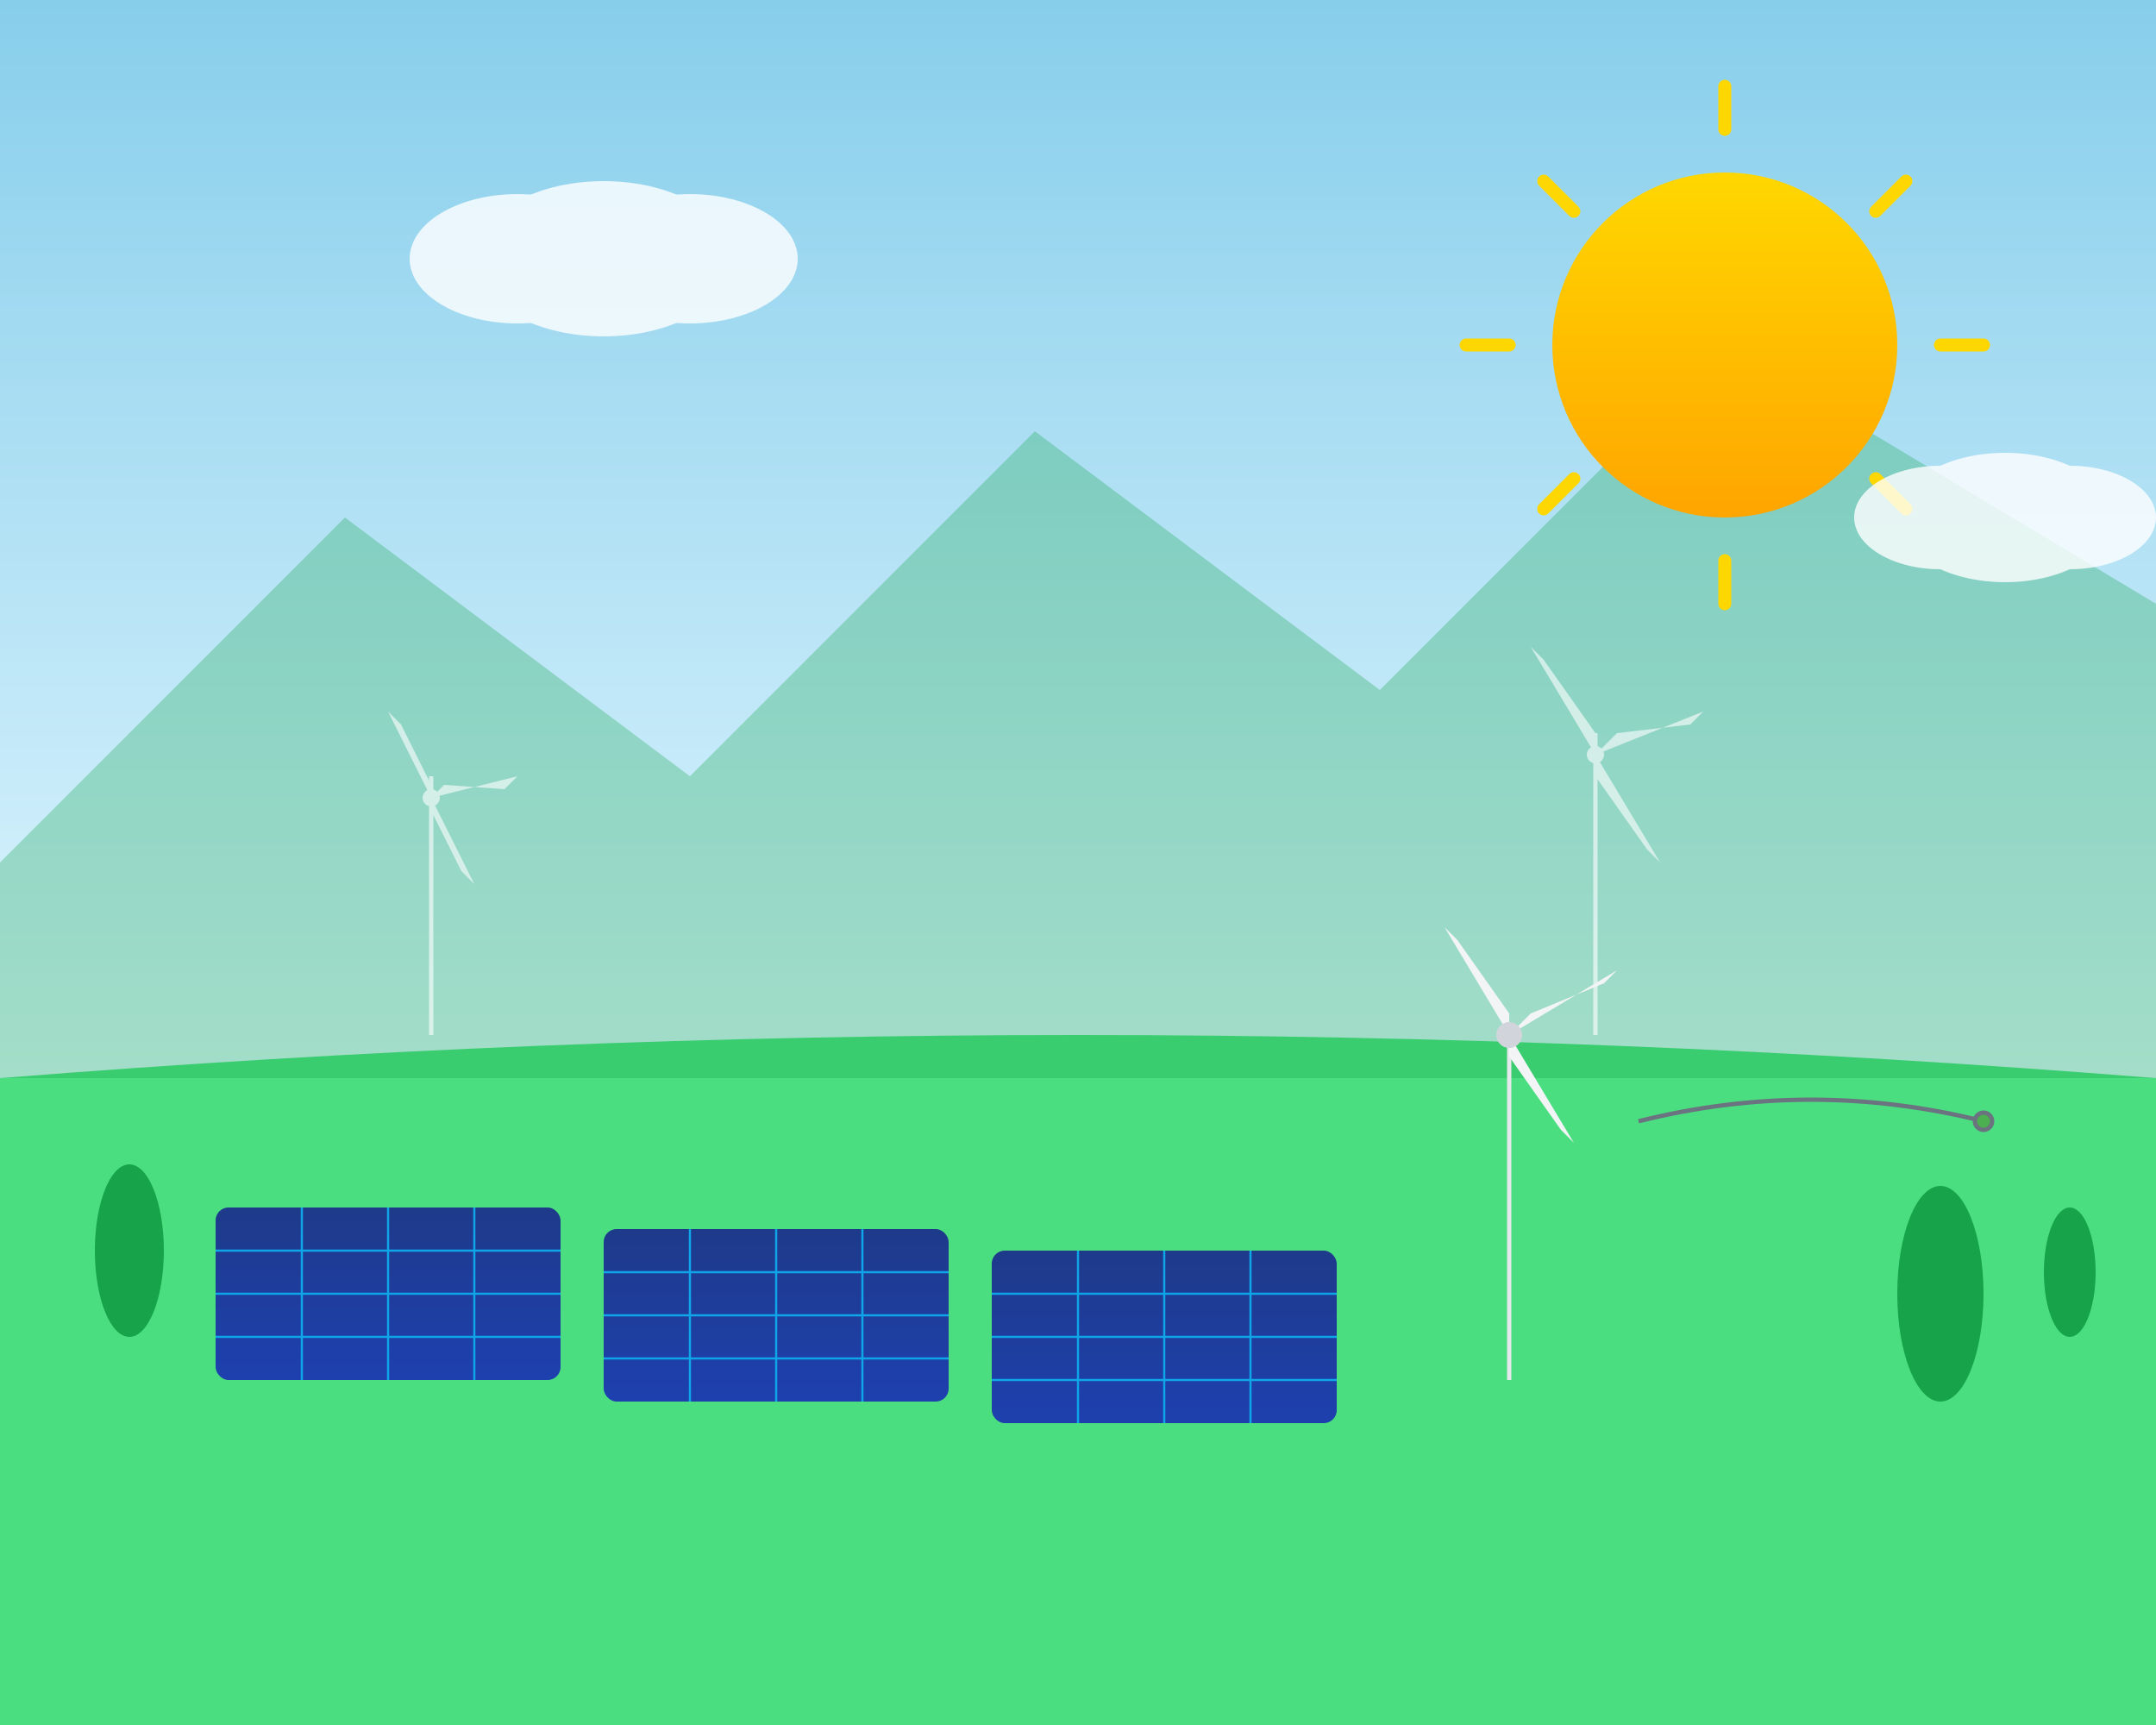 <svg width="500" height="400" viewBox="0 0 500 400" fill="none" xmlns="http://www.w3.org/2000/svg">
  <rect x="0" y="0" width="500" height="400" fill="#333333" stroke="none"/>
  <!-- Sky background -->
  <defs>
    <linearGradient id="skyGradient" x1="0%" y1="0%" x2="0%" y2="100%">
      <stop offset="0%" style="stop-color:#87CEEB"/>
      <stop offset="100%" style="stop-color:#E0F6FF"/>
    </linearGradient>
    <linearGradient id="sunGradient" x1="0%" y1="0%" x2="0%" y2="100%">
      <stop offset="0%" style="stop-color:#FFD700"/>
      <stop offset="100%" style="stop-color:#FFA500"/>
    </linearGradient>
    <linearGradient id="panelGradient" x1="0%" y1="0%" x2="0%" y2="100%">
      <stop offset="0%" style="stop-color:#1e3a8a"/>
      <stop offset="100%" style="stop-color:#1e40af"/>
    </linearGradient>
  </defs>
  
  <!-- Sky -->
  <rect width="500" height="250" fill="url(#skyGradient)"/>
  
  <!-- Ground -->
  <path d="M0 250 Q250 230 500 250 L500 400 L0 400 Z" fill="#4ade80"/>
  
  <!-- Mountains -->
  <path d="M0 200 L80 120 L160 180 L240 100 L320 160 L400 80 L500 140 L500 250 L0 250 Z" fill="#16a34a" opacity="0.3"/>
  
  <!-- Sun -->
  <circle cx="400" cy="80" r="40" fill="url(#sunGradient)"/>
  <!-- Sun rays -->
  <g stroke="#FFD700" stroke-width="3" stroke-linecap="round">
    <line x1="400" y1="20" x2="400" y2="30"/>
    <line x1="400" y1="130" x2="400" y2="140"/>
    <line x1="340" y1="80" x2="350" y2="80"/>
    <line x1="450" y1="80" x2="460" y2="80"/>
    <line x1="358" y1="42" x2="365" y2="49"/>
    <line x1="435" y1="111" x2="442" y2="118"/>
    <line x1="442" y1="42" x2="435" y2="49"/>
    <line x1="365" y1="111" x2="358" y2="118"/>
  </g>
  
  <!-- Wind turbines in background -->
  <g opacity="0.6">
    <!-- Turbine 1 -->
    <g transform="translate(80, 180)">
      <rect x="19.5" y="0" width="1" height="60" fill="#ffffff"/>
      <path d="M20 5 L10 -15 L13 -12 L20 2 Z" fill="#ffffff"/>
      <path d="M20 5 L40 0 L37 3 L23 2 Z" fill="#ffffff"/>
      <path d="M20 5 L30 25 L27 22 L20 8 Z" fill="#ffffff"/>
      <circle cx="20" cy="5" r="2" fill="#ffffff"/>
    </g>
    
    <!-- Turbine 2 -->
    <g transform="translate(350, 170)">
      <rect x="19.5" y="0" width="1" height="70" fill="#ffffff"/>
      <path d="M20 5 L5 -20 L8 -17 L20 0 Z" fill="#ffffff"/>
      <path d="M20 5 L45 -5 L42 -2 L25 0 Z" fill="#ffffff"/>
      <path d="M20 5 L35 30 L32 27 L20 10 Z" fill="#ffffff"/>
      <circle cx="20" cy="5" r="2" fill="#ffffff"/>
    </g>
  </g>
  
  <!-- Solar panels -->
  <g transform="translate(50, 280)">
    <!-- Panel 1 -->
    <rect x="0" y="0" width="80" height="40" fill="url(#panelGradient)" rx="3"/>
    <g stroke="#0ea5e9" stroke-width="0.5">
      <line x1="20" y1="0" x2="20" y2="40"/>
      <line x1="40" y1="0" x2="40" y2="40"/>
      <line x1="60" y1="0" x2="60" y2="40"/>
      <line x1="0" y1="10" x2="80" y2="10"/>
      <line x1="0" y1="20" x2="80" y2="20"/>
      <line x1="0" y1="30" x2="80" y2="30"/>
    </g>
    
    <!-- Panel 2 -->
    <rect x="90" y="5" width="80" height="40" fill="url(#panelGradient)" rx="3"/>
    <g stroke="#0ea5e9" stroke-width="0.5">
      <line x1="110" y1="5" x2="110" y2="45"/>
      <line x1="130" y1="5" x2="130" y2="45"/>
      <line x1="150" y1="5" x2="150" y2="45"/>
      <line x1="90" y1="15" x2="170" y2="15"/>
      <line x1="90" y1="25" x2="170" y2="25"/>
      <line x1="90" y1="35" x2="170" y2="35"/>
    </g>
    
    <!-- Panel 3 -->
    <rect x="180" y="10" width="80" height="40" fill="url(#panelGradient)" rx="3"/>
    <g stroke="#0ea5e9" stroke-width="0.5">
      <line x1="200" y1="10" x2="200" y2="50"/>
      <line x1="220" y1="10" x2="220" y2="50"/>
      <line x1="240" y1="10" x2="240" y2="50"/>
      <line x1="180" y1="20" x2="260" y2="20"/>
      <line x1="180" y1="30" x2="260" y2="30"/>
      <line x1="180" y1="40" x2="260" y2="40"/>
    </g>
  </g>
  
  <!-- Wind turbine main -->
  <g transform="translate(320, 200)">
    <!-- Tower -->
    <rect x="29.5" y="40" width="1" height="80" fill="#e5e7eb"/>
    <!-- Blades -->
    <path d="M30 40 L15 15 L18 18 L30 35 Z" fill="#f3f4f6"/>
    <path d="M30 40 L55 25 L52 28 L35 35 Z" fill="#f3f4f6"/>
    <path d="M30 40 L45 65 L42 62 L30 45 Z" fill="#f3f4f6"/>
    <!-- Hub -->
    <circle cx="30" cy="40" r="3" fill="#d1d5db"/>
  </g>
  
  <!-- Energy transmission lines -->
  <g stroke="#6b7280" stroke-width="1" fill="none">
    <path d="M380 260 Q420 250 460 260"/>
    <circle cx="460" cy="260" r="2" fill="#4caf50"/>
  </g>
  
  <!-- Clouds -->
  <g fill="#ffffff" opacity="0.8">
    <ellipse cx="120" cy="60" rx="25" ry="15"/>
    <ellipse cx="140" cy="60" rx="30" ry="18"/>
    <ellipse cx="160" cy="60" rx="25" ry="15"/>
    
    <ellipse cx="450" cy="120" rx="20" ry="12"/>
    <ellipse cx="465" cy="120" rx="25" ry="15"/>
    <ellipse cx="480" cy="120" rx="20" ry="12"/>
  </g>
  
  <!-- Energy symbols -->
  <g fill="#4caf50">
    <!-- Lightning bolt for clean energy -->
    <path d="M100 350 L105 340 L102 340 L107 330 L102 340 L105 340 L100 350 Z"/>
    <path d="M200 360 L205 350 L202 350 L207 340 L202 350 L205 350 L200 360 Z"/>
    <path d="M300 355 L305 345 L302 345 L307 335 L302 345 L305 345 L300 355 Z"/>
  </g>
  
  <!-- Trees -->
  <g fill="#16a34a">
    <ellipse cx="30" cy="290" rx="8" ry="20"/>
    <ellipse cx="450" cy="300" rx="10" ry="25"/>
    <ellipse cx="480" cy="295" rx="6" ry="15"/>
  </g>
</svg>
